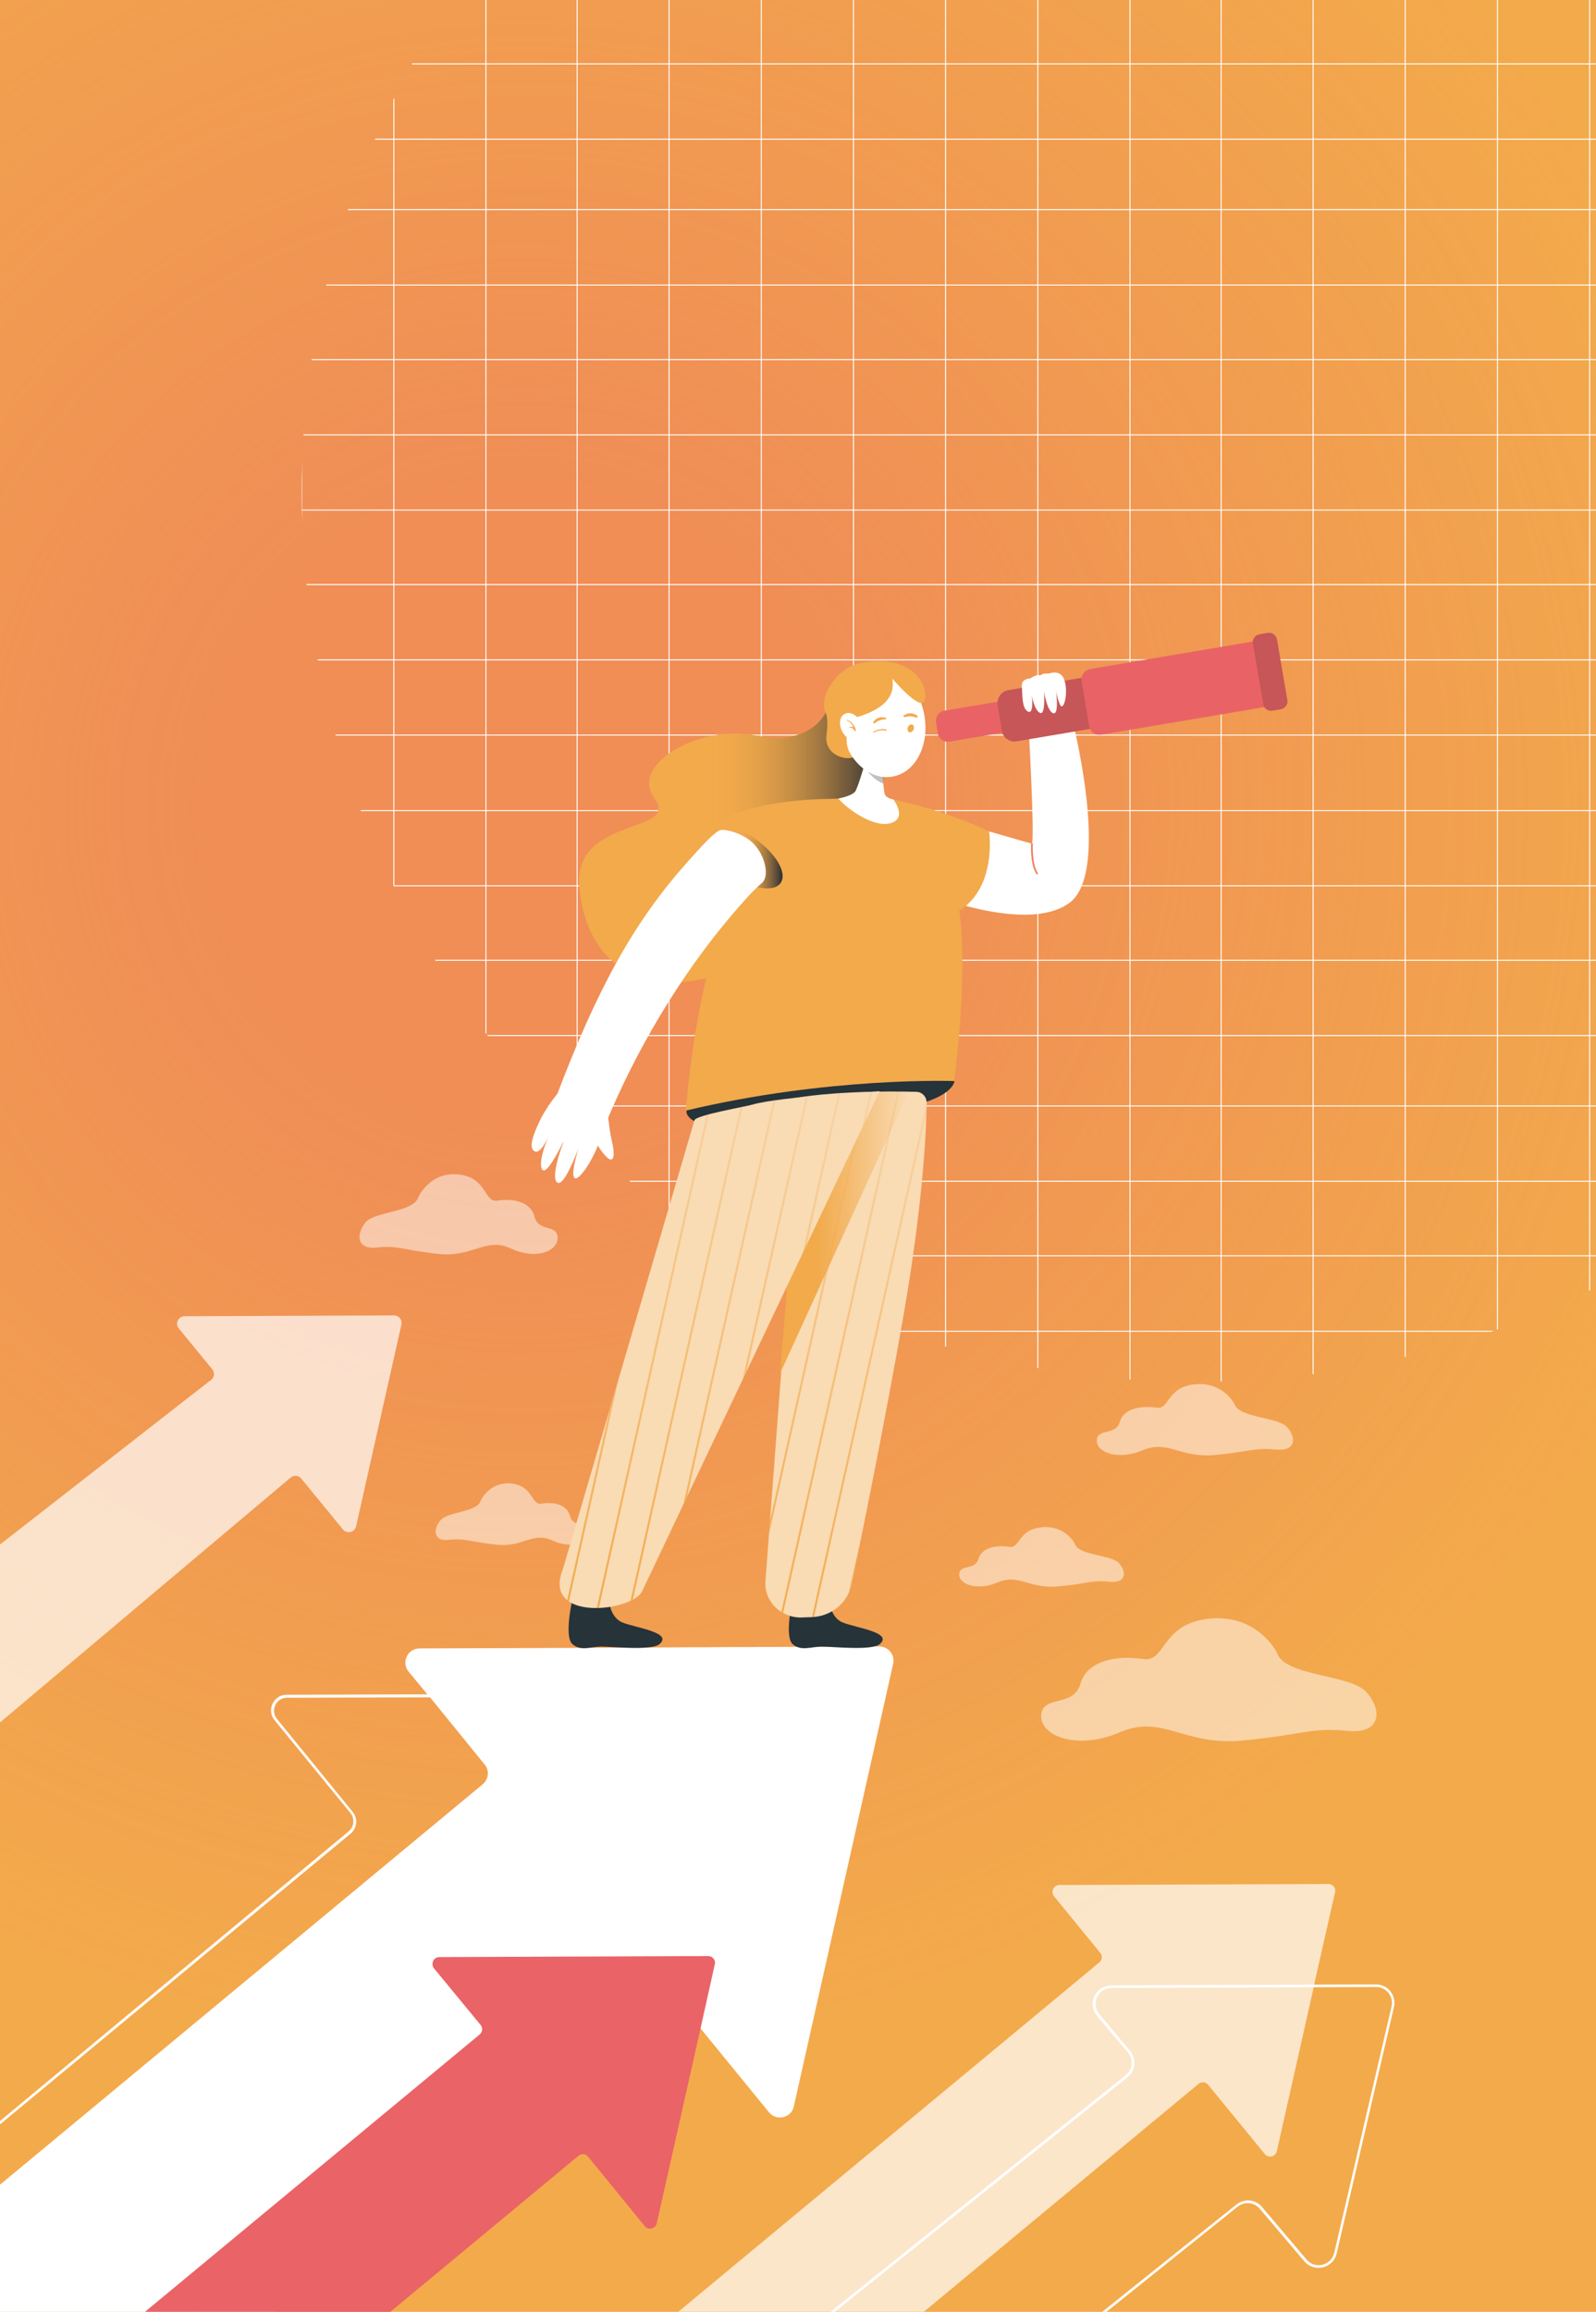 <?xml version="1.0" encoding="utf-8"?>
<!-- Generator: Adobe Illustrator 23.1.0, SVG Export Plug-In . SVG Version: 6.00 Build 0)  -->
<svg version="1.1" id="Livello_1" xmlns="http://www.w3.org/2000/svg" xmlns:xlink="http://www.w3.org/1999/xlink" x="0px" y="0px"
	 viewBox="0 0 800 1158" style="enable-background:new 0 0 800 1158;" xml:space="preserve">
<style type="text/css">
	.st0{fill:#F3AA4B;}
	.st1{fill:url(#SVGID_1_);}
	.st2{fill:#FFFFFF;}
	.st3{opacity:0.7;}
	.st4{fill:#EA6367;}
	.st5{opacity:0.5;}
	.st6{clip-path:url(#SVGID_4_);}
	.st7{fill:none;stroke:#FFFFFF;stroke-width:0.5;stroke-miterlimit:10;}
	.st8{fill:#F2AA4B;}
	.st9{fill:url(#SVGID_5_);}
	.st10{fill:#EF8062;}
	.st11{fill:#263339;}
	.st12{fill:url(#SVGID_6_);}
	.st13{fill:#F9DBB4;}
	.st14{clip-path:url(#SVGID_8_);}
	.st15{fill:none;stroke:url(#SVGID_9_);stroke-miterlimit:10;}
	.st16{fill:none;stroke:url(#SVGID_10_);stroke-miterlimit:10;}
	.st17{fill:none;stroke:url(#SVGID_11_);stroke-miterlimit:10;}
	.st18{fill:none;stroke:url(#SVGID_12_);stroke-miterlimit:10;}
	.st19{fill:none;stroke:url(#SVGID_13_);stroke-miterlimit:10;}
	.st20{fill:none;stroke:url(#SVGID_14_);stroke-miterlimit:10;}
	.st21{fill:none;stroke:url(#SVGID_15_);stroke-miterlimit:10;}
	.st22{fill:none;stroke:url(#SVGID_16_);stroke-miterlimit:10;}
	.st23{fill:none;stroke:url(#SVGID_17_);stroke-miterlimit:10;}
	.st24{fill:none;stroke:url(#SVGID_18_);stroke-miterlimit:10;}
	.st25{fill:none;stroke:url(#SVGID_20_);stroke-miterlimit:10;}
	.st26{fill:none;stroke:url(#SVGID_21_);stroke-miterlimit:10;}
	.st27{fill:none;stroke:url(#SVGID_22_);stroke-miterlimit:10;}
	.st28{fill:url(#SVGID_23_);}
	.st29{clip-path:url(#SVGID_25_);}
	.st30{fill:none;stroke:url(#SVGID_26_);stroke-miterlimit:10;}
	.st31{fill:none;stroke:url(#SVGID_27_);stroke-miterlimit:10;}
	.st32{fill:none;stroke:url(#SVGID_28_);stroke-miterlimit:10;}
	.st33{fill:none;stroke:url(#SVGID_29_);stroke-miterlimit:10;}
	.st34{fill:none;stroke:url(#SVGID_30_);stroke-miterlimit:10;}
	.st35{fill:none;stroke:url(#SVGID_31_);stroke-miterlimit:10;}
	.st36{fill:none;stroke:url(#SVGID_32_);stroke-miterlimit:10;}
	.st37{fill:none;stroke:url(#SVGID_33_);stroke-miterlimit:10;}
	.st38{fill:none;stroke:url(#SVGID_34_);stroke-miterlimit:10;}
	.st39{fill:none;stroke:url(#SVGID_35_);stroke-miterlimit:10;}
	.st40{fill:none;stroke:url(#SVGID_36_);stroke-miterlimit:10;}
	.st41{fill:none;stroke:url(#SVGID_37_);stroke-miterlimit:10;}
	.st42{fill:none;stroke:url(#SVGID_38_);stroke-miterlimit:10;}
	.st43{fill:#E96366;}
	.st44{fill:#C65657;}
	.st45{opacity:0.3;enable-background:new    ;}
</style>
<rect x="-25.6" y="-12.6" class="st0" width="838.2" height="1193.1"/>
<g>
	
		<radialGradient id="SVGID_1_" cx="262.342" cy="988.666" r="622.599" gradientTransform="matrix(1 0 0 -1 0 1392.21)" gradientUnits="userSpaceOnUse">
		<stop  offset="0.264" style="stop-color:#EA6367;stop-opacity:0.4"/>
		<stop  offset="1" style="stop-color:#EA6367;stop-opacity:0"/>
	</radialGradient>
	<circle class="st1" cx="262.3" cy="403.5" r="622.6"/>
</g>
<g>
	<g>
		<path class="st2" d="M138.8,861c-1.6-2-1.9-4.6-0.8-6.9c1.1-2.3,3.3-3.7,5.8-3.7l71.7-0.2l158.8-0.6l0,0c2,0,3.8,0.8,5.1,2.4
			c1.2,1.6,1.7,3.6,1.2,5.5L353,979.7l-6.8,30.4l-15.5,69.1c-0.5,2.5-2.3,4.3-4.8,4.9c-2.5,0.6-5-0.2-6.6-2.2l-36.4-44.5l-10.6-13
			c-1.3-1.7-3.2-2.7-5.3-2.8c-2.1-0.2-4.1,0.4-5.7,1.7L91.9,1163.6h2L262,1024.3c1.3-1.2,3-1.7,4.7-1.5c1.7,0.2,3.3,1,4.4,2.3
			l10.6,13l36.4,44.5c1.9,2.3,4.9,3.3,7.8,2.7c2.9-0.7,5.1-3,5.8-5.9l15.3-68.1l0,0l7.1-31.6l27.5-122.1c0.6-2.3,0-4.7-1.5-6.6
			c-1.5-1.8-3.7-2.9-6.1-2.9l-159.8,0.6l-70.6,0.2c-3,0-5.6,1.7-7,4.5c-1.3,2.7-0.9,5.9,1,8.2l38.1,46.6c2.2,2.7,1.8,6.9-0.9,9.1
			L-3,1064.9v1.7l178.7-148.1c3.3-2.7,3.8-7.6,1.1-10.9L138.8,861z"/>
	</g>
</g>
<g>
	<path class="st2" d="M241.9,893.8c3.1-2.6,3.5-7,1-10L215.4,850l-1.1-1.2l-9.5-11.5c-3.8-4.6-0.5-11.6,5.5-11.6l85.3-0.3l0,0
		l21-0.1l0,0l32.3-0.2h5.5l13.4-0.1l0,0h8.7l0,0l23.5-0.1l19.7-0.1l0,0l21-0.1c4.6,0,8,4.2,7,8.7l-49.8,221.7
		c-1.2,5.8-8.7,7.5-12.4,3l-34.3-42l-3.9-4.8l0,0l-1-1.2l-7.7-9.5c-2.5-3.1-7-3.5-10-1l-45.5,37.7l-1,0.8l-151.5,125.5H-3v-66.8
		L241.9,893.8z"/>
</g>
<g class="st3">
	<path class="st2" d="M105.9,691.1c1.6-1.3,1.8-3.6,0.5-5.2l-16.8-20.5c-2-2.4-0.2-6.1,2.9-6.1l105.1-0.4c2.4,0,4.1,2.2,3.6,4.6
		l-22.7,101c-0.7,3.1-4.6,4-6.6,1.6l-20.9-25.5c-1.3-1.6-3.7-1.8-5.3-0.5L-3,865.3V776L105.9,691.1z"/>
</g>
<g>
	<path class="st4" d="M240.4,1019.1c1.5-1.2,1.7-3.4,0.5-4.8l-23.4-28.4c-1.7-2.2-0.2-5.6,2.7-5.6l132.8-0.5h1.3h0.7
		c2.2,0,3.8,2,3.3,4.1l-7.2,32.3l-21.9,97.5c-0.7,2.7-4.1,3.6-6,1.4l-28.4-34.8c-1.2-1.5-3.3-1.7-4.8-0.5l-101.1,83.8h-123
		L240.4,1019.1z"/>
</g>
<g>
	<g>
		<path class="st2" d="M551.1,1008.9c-2-2.3-2.5-5.6-1.2-8.5s4.1-4.6,7.2-4.6l101.2-0.4l0,0l31.5-0.1l0,0c2.4,0,4.7,1.1,6.2,3
			c1.5,1.9,2.1,4.4,1.5,6.8l-28.7,123.3c-0.7,3-2.9,5.2-5.9,6c-3,0.7-6-0.2-8-2.6l-22.3-26.3c-3.2-3.9-8.9-4.4-12.9-1.2l-74.2,59.3
			h2.1l72.8-58.3c3.4-2.7,8.3-2.2,11.1,1.1l22.3,26.3c2.3,2.7,5.9,3.8,9.3,3c3.5-0.8,6.1-3.5,6.9-6.9l28.7-123.4
			c0.7-2.7,0-5.6-1.7-7.9c-1.7-2.2-4.4-3.5-7.2-3.5l0,0l-31.3,0.1l-101.5,0.4c-3.6,0-6.9,2.1-8.4,5.4c-1.6,3.3-1,7.1,1.3,9.9
			l15.5,18.3c1.4,1.7,2,3.7,1.8,5.9c-0.2,2.2-1.3,4.1-3,5.5l-155,124.2h2.1l153.9-123.2c1.9-1.6,3.2-3.8,3.4-6.3
			c0.2-2.5-0.5-5-2.2-6.9L551.1,1008.9z"/>
	</g>
</g>
<g class="st5">
	<path class="st2" d="M220.8,761.5c-3.7,4.2-3.9,10.7,4.2,9.8c8.1-0.9,9.9,0.9,23.6,2.4c13.7,1.5,18.4-6.6,28.2-2.1
		c9.7,4.6,18.2,0.9,17.9-4.3c-0.2-5.2-7.4-1.8-9-8c-1.6-6.1-9-7.1-14.3-6.1c-5.2,0.9-4-8.9-15-10.1c-11-1.2-15.4,8.5-15.4,8.5
		C239.4,757.5,224.5,757.1,220.8,761.5z"/>
</g>
<g class="st5">
	<path class="st2" d="M183.4,612.1c-4.8,5.6-5.1,13.9,5.5,12.8c10.6-1.2,12.8,1.2,30.6,3.2c17.8,1.9,24-8.7,36.7-2.7
		c12.7,6,23.6,1.2,23.3-5.6c-0.3-6.8-9.5-2.4-11.6-10.4c-2.1-8-11.6-9.1-18.5-8c-6.8,1.2-5.1-11.5-19.5-13.1
		c-14.3-1.6-20.1,11.1-20.1,11.1C207.8,607.2,188.3,606.7,183.4,612.1z"/>
</g>
<g class="st5">
	<path class="st2" d="M684.6,847.3c8.1,8.5,8.5,21.5-9.3,19.7c-17.8-1.8-21.6,1.8-51.8,4.8c-30.2,3-40.6-13.4-62.1-4.1
		c-21.5,9.2-40.1,1.9-39.5-8.5c0.6-10.5,16.3-3.6,19.7-15.9c3.5-12.3,19.7-14.1,31.4-12.3c11.6,1.8,8.7-17.7,33.1-20.2
		c24.4-2.5,34,17.1,34,17.1C643.6,839.6,676.6,838.7,684.6,847.3z"/>
</g>
<g class="st5">
	<path class="st2" d="M560.7,782.8c4,4.1,4.2,10.5-4.6,9.5c-8.7-0.9-10.5,0.9-25.4,2.3c-14.8,1.5-20-6.5-30.5-2
		c-10.6,4.5-19.7,0.9-19.4-4.1c0.3-5.1,8-1.7,9.7-7.7c1.7-6,9.6-6.9,15.3-6c5.7,0.9,4.3-8.6,16.3-9.8c11.9-1.2,16.7,8.3,16.7,8.3
		C540.4,779.1,556.6,778.7,560.7,782.8z"/>
</g>
<g class="st5">
	<path class="st2" d="M645,714.7c4.7,5,5,12.4-5.5,11.4c-10.5-1.1-12.6,1-30.3,2.7c-17.7,1.7-23.7-7.7-36.3-2.4
		c-12.6,5.3-23.5,1.1-23.1-5c0.3-6.1,9.5-2.2,11.5-9.2c2-7.1,11.5-8.1,18.3-7.1c6.7,1.1,5.1-10.3,19.3-11.7
		c14.3-1.4,19.9,9.9,19.9,9.9C621,710.2,640.2,709.7,645,714.7z"/>
</g>
<g class="st3">
	<path class="st2" d="M551,983c1.5-1.2,1.7-3.4,0.5-4.8l-23.2-28.4c-1.7-2.2-0.2-5.6,2.7-5.6l134.9-0.5c2.2,0,3.8,2,3.3,4.1
		l-10.5,46.3l-0.2,1.3l0,0l-18.5,82.2c-0.7,2.7-4.1,3.6-6,1.4l-28.4-34.7c-1.2-1.5-3.3-1.7-4.8-0.5l-144.5,119.8H333.2L551,983z"/>
</g>
<g>
	<defs>
		<ellipse id="SVGID_2_" cx="599" cy="246.6" rx="447.8" ry="445.6"/>
	</defs>
	<clipPath id="SVGID_4_">
		<use xlink:href="#SVGID_2_"  style="overflow:visible;"/>
	</clipPath>
	<g class="st6">
		<g>
			<line class="st7" x1="1119.6" y1="807" x2="1119.6" y2="-247.2"/>
			<line class="st7" x1="1073.4" y1="807" x2="1073.4" y2="-247.2"/>
			<line class="st7" x1="1027.2" y1="807" x2="1027.2" y2="-247.2"/>
			<line class="st7" x1="981" y1="807" x2="981" y2="-247.2"/>
			<line class="st7" x1="934.9" y1="807" x2="934.9" y2="-247.2"/>
			<line class="st7" x1="889.2" y1="807" x2="889.2" y2="-247.2"/>
			<line class="st7" x1="843" y1="807" x2="843" y2="-247.2"/>
			<line class="st7" x1="796.8" y1="807" x2="796.8" y2="-247.2"/>
		</g>
		<line class="st7" x1="750.6" y1="807" x2="750.6" y2="-247.2"/>
		<line class="st7" x1="704.4" y1="807" x2="704.4" y2="-247.2"/>
		<line class="st7" x1="658.2" y1="807" x2="658.2" y2="-247.2"/>
		<line class="st7" x1="612.1" y1="807" x2="612.1" y2="-247.2"/>
		<line class="st7" x1="566.4" y1="807" x2="566.4" y2="-247.2"/>
		<line class="st7" x1="520.2" y1="807" x2="520.2" y2="-247.2"/>
		<line class="st7" x1="474" y1="807" x2="474" y2="-247.2"/>
		<line class="st7" x1="427.8" y1="807" x2="427.8" y2="-247.2"/>
		<line class="st7" x1="381.6" y1="807" x2="381.6" y2="-247.2"/>
		<line class="st7" x1="335.4" y1="807" x2="335.4" y2="-247.2"/>
		<line class="st7" x1="289.3" y1="807" x2="289.3" y2="-247.2"/>
		<line class="st7" x1="243.6" y1="807" x2="243.6" y2="-247.2"/>
		<line class="st7" x1="197.4" y1="807" x2="197.4" y2="-247.2"/>
		<line class="st7" x1="151.2" y1="807" x2="151.2" y2="-247.2"/>
		<g>
			<line class="st7" x1="1184.9" y1="-193.5" x2="45.5" y2="-193.5"/>
			<line class="st7" x1="1184.9" y1="-156.2" x2="45.5" y2="-156.2"/>
			<line class="st7" x1="1184.9" y1="-118.4" x2="45.5" y2="-118.4"/>
			<line class="st7" x1="1184.9" y1="-80.7" x2="45.5" y2="-80.7"/>
			<line class="st7" x1="1184.9" y1="-43" x2="45.5" y2="-43"/>
			<line class="st7" x1="1184.9" y1="-5.3" x2="45.5" y2="-5.3"/>
			<line class="st7" x1="1184.9" y1="32" x2="45.5" y2="32"/>
			<line class="st7" x1="1184.9" y1="69.7" x2="45.5" y2="69.7"/>
		</g>
		<g>
			<line class="st7" x1="1184.9" y1="105" x2="45.5" y2="105"/>
			<line class="st7" x1="1184.9" y1="142.8" x2="45.5" y2="142.8"/>
			<line class="st7" x1="1184.9" y1="180.1" x2="45.5" y2="180.1"/>
			<line class="st7" x1="1184.9" y1="217.8" x2="45.5" y2="217.8"/>
			<line class="st7" x1="1184.9" y1="255.5" x2="45.5" y2="255.5"/>
		</g>
		<line class="st7" x1="1184.9" y1="292.8" x2="45.5" y2="292.8"/>
		<line class="st7" x1="1184.9" y1="330.5" x2="45.5" y2="330.5"/>
		<line class="st7" x1="1184.9" y1="368.2" x2="45.5" y2="368.2"/>
		<line class="st7" x1="1184.9" y1="406" x2="45.5" y2="406"/>
		<line class="st7" x1="1184.9" y1="443.7" x2="45.5" y2="443.7"/>
		<line class="st7" x1="1184.9" y1="481" x2="45.5" y2="481"/>
		<line class="st7" x1="1184.9" y1="518.7" x2="45.5" y2="518.7"/>
		<line class="st7" x1="1184.9" y1="554" x2="45.5" y2="554"/>
		<line class="st7" x1="1184.9" y1="591.7" x2="45.5" y2="591.7"/>
		<line class="st7" x1="1184.9" y1="629" x2="45.5" y2="629"/>
		<line class="st7" x1="1184.9" y1="666.8" x2="45.5" y2="666.8"/>
		<line class="st7" x1="1184.9" y1="704.5" x2="45.5" y2="704.5"/>
	</g>
</g>
<g>
	<g>
		<path class="st8" d="M441.6,379c0,0-25.8,89.1-75.4,107.3s-73.8-9.3-75.9-43.3c-2-33.9,50.6-25.5,37.8-42.9
			c-13-17.5,23.2-37.4,50.6-31.7c27.4,5.9,35.1-11.4,35.1-11.4L441.6,379z"/>
	</g>
	<g>
		
			<linearGradient id="SVGID_5_" gradientUnits="userSpaceOnUse" x1="-1777.578" y1="1070.791" x2="-1626.238" y2="1070.791" gradientTransform="matrix(-1 0 0 -1 -1335.799 1495.258)">
			<stop  offset="0" style="stop-color:#2A2D34"/>
			<stop  offset="0.564" style="stop-color:#F2AA4B;stop-opacity:0"/>
		</linearGradient>
		<path class="st9" d="M441.6,379c0,0-25.8,89.1-75.4,107.3s-73.8-9.3-75.9-43.3c-2-33.9,50.6-25.5,37.8-42.9
			c-13-17.5,23.2-37.4,50.6-31.7c27.4,5.9,35.1-11.4,35.1-11.4L441.6,379z"/>
	</g>
	<g>
		<path class="st2" d="M462.3,446.5c0,0,51.9,21.9,73.8,5.7c21.4-15.9,0.7-94.6,0.7-94.6l-21.6-1.1c0,0,3.7,64.5,2,66.1
			c0,0-38.7-10.9-58.4-17.3C446.1,401.3,462.3,446.5,462.3,446.5z"/>
	</g>
	<g>
		<path class="st10" d="M520,438c0.2-0.2,0.4-0.5,0.2-0.7c-3-4.5-2.5-14.3-2.5-14.4c0.2-0.4-0.2-0.5-0.4-0.5
			c-0.4-0.2-0.5,0.2-0.5,0.4c0,0.4-0.5,10.2,2.7,15c0,0.2,0.2,0.2,0.4,0.2C519.8,437.8,520,437.8,520,438z"/>
	</g>
	<g>
		<path class="st11" d="M407.6,536.9c37.4-8.6,70.9,4.8,70.9,4.8c-3.4,10.3-26.7,13.9-64.1,22.5c-37.4,8.4-68.4,0.9-70.2-6.6
			C342.2,550.1,370.3,545.2,407.6,536.9z"/>
	</g>
	<g>
		<path class="st8" d="M478.3,541.5c0,0-62.9-2.3-134.5,14.8c0.4-3,9.8-156.3,77.7-156.3c5.3,0,9.4,0.7,20,2.7
			c28.5,5.2,54.3,13.9,54.3,13.9s4.1,27.6-15,39.6C481.5,458.8,485.1,486.8,478.3,541.5z"/>
	</g>
	<g>
		<path class="st8" d="M447.7,400.5c26.9,5.5,48.1,15.9,48.1,15.9c-6.1,13-26.4,37.1-26.4,37.1L447.7,400.5z"/>
	</g>
	<g>
		<path class="st8" d="M391.4,443.1l-36.7-28.7c29.4-19.8,86.4-13.2,86.4-13.2L391.4,443.1z"/>
	</g>
	<g>
		
			<linearGradient id="SVGID_6_" gradientUnits="userSpaceOnUse" x1="-1727.998" y1="1066.112" x2="-1687.964" y2="1066.112" gradientTransform="matrix(-1 0 0 -1 -1335.799 1495.258)">
			<stop  offset="0" style="stop-color:#2A2D34"/>
			<stop  offset="0.564" style="stop-color:#F2AA4B;stop-opacity:0"/>
		</linearGradient>
		<path class="st12" d="M378.7,420.3c-10.5-7.3-21.9-9.3-25.5-4.5s2,14.8,12.5,22.1c10.5,7.3,21.9,9.3,25.5,4.5
			C394.8,437.4,389,427.6,378.7,420.3z"/>
	</g>
	<g>
		<g>
			<g>
				<path class="st2" d="M278.7,549.7c21-55.6,39.6-88.4,65.6-117.6c7.5-8.4,12.3-13.7,16-16c2.1-1.4,12.5,1.1,17.8,6.9
					c5.7,6.2,7.5,16,3.9,19.2c-4.5,3.9-7.1,6.8-13.7,14.4c-28.5,33-50.4,71.8-64,104.6L278.7,549.7z"/>
			</g>
		</g>
		<g>
			<path class="st2" d="M271.6,559.3c-2,4.1-6.8,13.5-4.5,16.6c3.4,4.5,8.2-7.7,8.2-7.7s-5.9,13.4-3.6,17.5c2,3.4,8.4-9.3,10.5-13.5
				c0.2,0,0.2,0,0.2,0c-1.8,4.5-6.1,17.5-3.2,20c3.2,3,9.6-14.1,10.7-16.8l0,0c-8,27.3,5,11,9.8-1.6c1.4,2.5,5.2,7.7,6.9,6.9
				c2-0.7,0.5-7.7,0-9.6c-1.2-4.6-1.8-14.3-3.2-18.9c-0.7-2-21.4-7.3-21.4-7.3s-4.6,4.6-9.6,13C272.2,558.2,272,558.8,271.6,559.3z"
				/>
		</g>
	</g>
	<g>
		<path class="st2" d="M447.9,400.5c-3.6-0.9-4.6-1.8-4.8-4.8l-0.4-3.7l-0.2-1.8V390l-0.4-5.5v-0.4l-0.4-5.3l-1.6-21.9l-6.4,22.3
			v2.5c0,0-3,10.7-4.8,14.4c-1.2,2.5-8.7,3.9-8.7,3.9c5.9,6.6,19.6,15.5,27.4,11.9C454.3,408.9,447.9,400.7,447.9,400.5z"/>
	</g>
	<g>
		<path class="st11" d="M406.3,802.9c-4.3,0.2-8.9-2.1-8.9-2.1s-4.5,19.1,0,22.8c4.1,3.6,9.1,1.2,14.6,1.2s24.8,2.1,28.9-1.2
			c7.1-5.9-11.9-8.2-18.5-10.9c-6.6-2.7-6.8-11.9-6.8-11.9S412.6,802.7,406.3,802.9z"/>
	</g>
	<g>
		<path class="st11" d="M295.9,802.9c-4.3,0.2-8.9-2.1-8.9-2.1s-4.5,19.1,0,22.8c4.1,3.6,9.1,1.2,14.6,1.2c5.5,0,24.8,2.1,28.9-1.2
			c7.1-5.9-11.9-8.2-18.5-10.9c-6.6-2.7-6.8-11.9-6.8-11.9S302.1,802.7,295.9,802.9z"/>
	</g>
	<g>
		<g>
			<path id="SVGID_3_" class="st13" d="M389.8,551.8c-14.8,3.7,7.1,64.7,7.1,64.7l-13.2,175.3c-0.9,10.2,7.7,18.7,18.2,18.4l5.2-0.2
				c9.6-0.4,17.8-7.1,19.8-16.4c5.3-25.8,16.4-80,25.8-133.6c10.2-58.3,11.6-94.6,11.8-107.6c0-3-2.3-5.5-5.3-5.5
				C445.7,546.5,410.3,546.5,389.8,551.8z"/>
		</g>
		<g>
			<defs>
				<path id="SVGID_7_" d="M389.8,551.8c-14.8,3.7,7.1,64.7,7.1,64.7l-13.2,175.3c-0.9,10.2,7.7,18.7,18.2,18.4l5.2-0.2
					c9.6-0.4,17.8-7.1,19.8-16.4c5.3-25.8,16.4-80,25.8-133.6c10.2-58.3,11.6-94.6,11.8-107.6c0-3-2.3-5.5-5.3-5.5
					C445.7,546.5,410.3,546.5,389.8,551.8z"/>
			</defs>
			<clipPath id="SVGID_8_">
				<use xlink:href="#SVGID_7_"  style="overflow:visible;"/>
			</clipPath>
			<g class="st14">
				
					<linearGradient id="SVGID_9_" gradientUnits="userSpaceOnUse" x1="-1653.216" y1="1035.305" x2="-1653.216" y2="691.705" gradientTransform="matrix(-0.976 -0.218 -0.218 0.976 -1133.625 -571.709)">
					<stop  offset="0" style="stop-color:#F2AA4B"/>
					<stop  offset="1" style="stop-color:#F2AA4B;stop-opacity:0"/>
				</linearGradient>
				<line class="st15" x1="254.3" y1="799" x2="329.2" y2="463.6"/>
				
					<linearGradient id="SVGID_10_" gradientUnits="userSpaceOnUse" x1="-1665.798" y1="1035.235" x2="-1665.798" y2="691.634" gradientTransform="matrix(-0.976 -0.218 -0.218 0.976 -1133.625 -571.709)">
					<stop  offset="0" style="stop-color:#F2AA4B"/>
					<stop  offset="1" style="stop-color:#F2AA4B;stop-opacity:0"/>
				</linearGradient>
				<line class="st16" x1="266.6" y1="801.7" x2="341.5" y2="466.3"/>
				
					<linearGradient id="SVGID_11_" gradientUnits="userSpaceOnUse" x1="-1681.318" y1="1035.239" x2="-1681.318" y2="691.638" gradientTransform="matrix(-0.976 -0.218 -0.218 0.976 -1133.625 -571.709)">
					<stop  offset="0" style="stop-color:#F2AA4B"/>
					<stop  offset="1" style="stop-color:#F2AA4B;stop-opacity:0"/>
				</linearGradient>
				<line class="st17" x1="281.8" y1="805" x2="356.6" y2="469.7"/>
				
					<linearGradient id="SVGID_12_" gradientUnits="userSpaceOnUse" x1="-1696.838" y1="1035.243" x2="-1696.838" y2="691.642" gradientTransform="matrix(-0.976 -0.218 -0.218 0.976 -1133.625 -571.709)">
					<stop  offset="0" style="stop-color:#F2AA4B"/>
					<stop  offset="1" style="stop-color:#F2AA4B;stop-opacity:0"/>
				</linearGradient>
				<line class="st18" x1="296.9" y1="808.4" x2="371.8" y2="473.1"/>
				
					<linearGradient id="SVGID_13_" gradientUnits="userSpaceOnUse" x1="-1712.184" y1="1035.286" x2="-1712.184" y2="691.685" gradientTransform="matrix(-0.976 -0.218 -0.218 0.976 -1133.625 -571.709)">
					<stop  offset="0" style="stop-color:#F2AA4B"/>
					<stop  offset="1" style="stop-color:#F2AA4B;stop-opacity:0"/>
				</linearGradient>
				<line class="st19" x1="311.9" y1="811.8" x2="386.7" y2="476.5"/>
				
					<linearGradient id="SVGID_14_" gradientUnits="userSpaceOnUse" x1="-1727.703" y1="1035.29" x2="-1727.703" y2="691.689" gradientTransform="matrix(-0.976 -0.218 -0.218 0.976 -1133.625 -571.709)">
					<stop  offset="0" style="stop-color:#F2AA4B"/>
					<stop  offset="1" style="stop-color:#F2AA4B;stop-opacity:0"/>
				</linearGradient>
				<line class="st20" x1="401.9" y1="479.8" x2="327" y2="815.2"/>
				
					<linearGradient id="SVGID_15_" gradientUnits="userSpaceOnUse" x1="-1743.223" y1="1035.294" x2="-1743.223" y2="691.693" gradientTransform="matrix(-0.976 -0.218 -0.218 0.976 -1133.625 -571.709)">
					<stop  offset="0" style="stop-color:#F2AA4B"/>
					<stop  offset="1" style="stop-color:#F2AA4B;stop-opacity:0"/>
				</linearGradient>
				<line class="st21" x1="342.2" y1="818.6" x2="417" y2="483.2"/>
				
					<linearGradient id="SVGID_16_" gradientUnits="userSpaceOnUse" x1="-1758.637" y1="1035.336" x2="-1758.637" y2="691.523" gradientTransform="matrix(-0.976 -0.218 -0.218 0.976 -1133.625 -571.709)">
					<stop  offset="0" style="stop-color:#F2AA4B"/>
					<stop  offset="1" style="stop-color:#F2AA4B;stop-opacity:0"/>
				</linearGradient>
				<line class="st22" x1="357.2" y1="822" x2="432.2" y2="486.4"/>
				
					<linearGradient id="SVGID_17_" gradientUnits="userSpaceOnUse" x1="-1774.05" y1="1035.167" x2="-1774.05" y2="691.566" gradientTransform="matrix(-0.976 -0.218 -0.218 0.976 -1133.625 -571.709)">
					<stop  offset="0" style="stop-color:#F2AA4B"/>
					<stop  offset="1" style="stop-color:#F2AA4B;stop-opacity:0"/>
				</linearGradient>
				<line class="st23" x1="372.3" y1="825.2" x2="447.1" y2="489.8"/>
				
					<linearGradient id="SVGID_18_" gradientUnits="userSpaceOnUse" x1="-1789.589" y1="1035.345" x2="-1789.589" y2="691.57" gradientTransform="matrix(-0.976 -0.218 -0.218 0.976 -1133.625 -571.709)">
					<stop  offset="0" style="stop-color:#F2AA4B"/>
					<stop  offset="1" style="stop-color:#F2AA4B;stop-opacity:0"/>
				</linearGradient>
				<line class="st24" x1="387.4" y1="828.7" x2="462.3" y2="493.2"/>
				
					<linearGradient id="SVGID_20_" gradientUnits="userSpaceOnUse" x1="-1805.09" y1="1035.175" x2="-1805.09" y2="691.574" gradientTransform="matrix(-0.976 -0.218 -0.218 0.976 -1133.625 -571.709)">
					<stop  offset="0" style="stop-color:#F2AA4B"/>
					<stop  offset="1" style="stop-color:#F2AA4B;stop-opacity:0"/>
				</linearGradient>
				<line class="st25" x1="402.6" y1="832" x2="477.4" y2="496.6"/>
				
					<linearGradient id="SVGID_21_" gradientUnits="userSpaceOnUse" x1="-1820.436" y1="1035.217" x2="-1820.436" y2="691.617" gradientTransform="matrix(-0.976 -0.218 -0.218 0.976 -1133.625 -571.709)">
					<stop  offset="0" style="stop-color:#F2AA4B"/>
					<stop  offset="1" style="stop-color:#F2AA4B;stop-opacity:0"/>
				</linearGradient>
				<line class="st26" x1="417.6" y1="835.3" x2="492.4" y2="500"/>
				
					<linearGradient id="SVGID_22_" gradientUnits="userSpaceOnUse" x1="-1835.955" y1="1035.221" x2="-1835.955" y2="691.621" gradientTransform="matrix(-0.976 -0.218 -0.218 0.976 -1133.625 -571.709)">
					<stop  offset="0" style="stop-color:#F2AA4B"/>
					<stop  offset="1" style="stop-color:#F2AA4B;stop-opacity:0"/>
				</linearGradient>
				<line class="st27" x1="432.7" y1="838.7" x2="507.5" y2="503.4"/>
			</g>
		</g>
	</g>
	
		<linearGradient id="SVGID_23_" gradientUnits="userSpaceOnUse" x1="-1791.315" y1="877.85" x2="-1726.809" y2="877.85" gradientTransform="matrix(-1 0 0 -1 -1335.799 1495.258)">
		<stop  offset="0" style="stop-color:#F2AA4B;stop-opacity:0"/>
		<stop  offset="0.716" style="stop-color:#F2AA4B"/>
	</linearGradient>
	<path class="st28" d="M424,547.9l31.5-1.1L391,688l4.3-53.3L424,547.9z"/>
	<g>
		<g>
			<path id="SVGID_19_" class="st13" d="M377.1,553.3c-2.7,0.9-28,5.2-29,7.8l-65.9,224.7c-11,27.1,35.1,21.4,39.7,11.2l119-250.4
				C440.9,546.7,391.4,549.2,377.1,553.3z"/>
		</g>
		<g>
			<defs>
				<path id="SVGID_24_" d="M377.1,553.3c-2.7,0.9-28,5.2-29,7.8l-65.9,224.7c-11,27.1,35.1,21.4,39.7,11.2l119-250.4
					C440.9,546.7,391.4,549.2,377.1,553.3z"/>
			</defs>
			<clipPath id="SVGID_25_">
				<use xlink:href="#SVGID_24_"  style="overflow:visible;"/>
			</clipPath>
			<g class="st29">
				
					<linearGradient id="SVGID_26_" gradientUnits="userSpaceOnUse" x1="-1624.538" y1="1038.6" x2="-1624.538" y2="694.825" gradientTransform="matrix(-0.976 -0.218 -0.218 0.976 -1133.625 -571.709)">
					<stop  offset="0" style="stop-color:#F2AA4B"/>
					<stop  offset="1" style="stop-color:#F2AA4B;stop-opacity:0"/>
				</linearGradient>
				<line class="st30" x1="225.6" y1="796" x2="300.5" y2="460.4"/>
				
					<linearGradient id="SVGID_27_" gradientUnits="userSpaceOnUse" x1="-1637.052" y1="1038.568" x2="-1637.052" y2="694.929" gradientTransform="matrix(-0.976 -0.218 -0.218 0.976 -1133.625 -571.709)">
					<stop  offset="0" style="stop-color:#F2AA4B"/>
					<stop  offset="1" style="stop-color:#F2AA4B;stop-opacity:0"/>
				</linearGradient>
				<line class="st31" x1="237.8" y1="798.6" x2="312.8" y2="463.3"/>
				
					<linearGradient id="SVGID_28_" gradientUnits="userSpaceOnUse" x1="-1652.659" y1="1038.533" x2="-1652.659" y2="694.933" gradientTransform="matrix(-0.976 -0.218 -0.218 0.976 -1133.625 -571.709)">
					<stop  offset="0" style="stop-color:#F2AA4B"/>
					<stop  offset="1" style="stop-color:#F2AA4B;stop-opacity:0"/>
				</linearGradient>
				<line class="st32" x1="253.1" y1="802" x2="327.9" y2="466.7"/>
				
					<linearGradient id="SVGID_29_" gradientUnits="userSpaceOnUse" x1="-1668.005" y1="1038.576" x2="-1668.005" y2="694.976" gradientTransform="matrix(-0.976 -0.218 -0.218 0.976 -1133.625 -571.709)">
					<stop  offset="0" style="stop-color:#F2AA4B"/>
					<stop  offset="1" style="stop-color:#F2AA4B;stop-opacity:0"/>
				</linearGradient>
				<line class="st33" x1="268.1" y1="805.4" x2="342.9" y2="470"/>
				
					<linearGradient id="SVGID_30_" gradientUnits="userSpaceOnUse" x1="-1683.505" y1="1038.58" x2="-1683.505" y2="694.806" gradientTransform="matrix(-0.976 -0.218 -0.218 0.976 -1133.625 -571.709)">
					<stop  offset="0" style="stop-color:#F2AA4B"/>
					<stop  offset="1" style="stop-color:#F2AA4B;stop-opacity:0"/>
				</linearGradient>
				<line class="st34" x1="283.2" y1="808.8" x2="358" y2="473.2"/>
				
					<linearGradient id="SVGID_31_" gradientUnits="userSpaceOnUse" x1="-1698.832" y1="1038.449" x2="-1698.832" y2="694.849" gradientTransform="matrix(-0.976 -0.218 -0.218 0.976 -1133.625 -571.709)">
					<stop  offset="0" style="stop-color:#F2AA4B"/>
					<stop  offset="1" style="stop-color:#F2AA4B;stop-opacity:0"/>
				</linearGradient>
				<line class="st35" x1="373" y1="476.6" x2="298.2" y2="812"/>
				
					<linearGradient id="SVGID_32_" gradientUnits="userSpaceOnUse" x1="-1714.545" y1="1038.588" x2="-1714.545" y2="694.814" gradientTransform="matrix(-0.976 -0.218 -0.218 0.976 -1133.625 -571.709)">
					<stop  offset="0" style="stop-color:#F2AA4B"/>
					<stop  offset="1" style="stop-color:#F2AA4B;stop-opacity:0"/>
				</linearGradient>
				<line class="st36" x1="313.5" y1="815.6" x2="388.3" y2="480"/>
				
					<linearGradient id="SVGID_33_" gradientUnits="userSpaceOnUse" x1="-1729.871" y1="1038.457" x2="-1729.871" y2="694.857" gradientTransform="matrix(-0.976 -0.218 -0.218 0.976 -1133.625 -571.709)">
					<stop  offset="0" style="stop-color:#F2AA4B"/>
					<stop  offset="1" style="stop-color:#F2AA4B;stop-opacity:0"/>
				</linearGradient>
				<line class="st37" x1="328.5" y1="818.8" x2="403.3" y2="483.4"/>
				
					<linearGradient id="SVGID_34_" gradientUnits="userSpaceOnUse" x1="-1745.304" y1="1038.5" x2="-1745.304" y2="694.861" gradientTransform="matrix(-0.976 -0.218 -0.218 0.976 -1133.625 -571.709)">
					<stop  offset="0" style="stop-color:#F2AA4B"/>
					<stop  offset="1" style="stop-color:#F2AA4B;stop-opacity:0"/>
				</linearGradient>
				<line class="st38" x1="343.4" y1="822.2" x2="418.5" y2="486.8"/>
				
					<linearGradient id="SVGID_35_" gradientUnits="userSpaceOnUse" x1="-1760.896" y1="1038.465" x2="-1760.896" y2="694.864" gradientTransform="matrix(-0.976 -0.218 -0.218 0.976 -1133.625 -571.709)">
					<stop  offset="0" style="stop-color:#F2AA4B"/>
					<stop  offset="1" style="stop-color:#F2AA4B;stop-opacity:0"/>
				</linearGradient>
				<polyline class="st39" points="358.8,825.5 418.8,556.3 433.6,490.2 				"/>
				
					<linearGradient id="SVGID_36_" gradientUnits="userSpaceOnUse" x1="-1776.257" y1="1038.508" x2="-1776.257" y2="694.908" gradientTransform="matrix(-0.976 -0.218 -0.218 0.976 -1133.625 -571.709)">
					<stop  offset="0" style="stop-color:#F2AA4B"/>
					<stop  offset="1" style="stop-color:#F2AA4B;stop-opacity:0"/>
				</linearGradient>
				<line class="st40" x1="373.7" y1="828.9" x2="448.6" y2="493.6"/>
				
					<linearGradient id="SVGID_37_" gradientUnits="userSpaceOnUse" x1="-1791.777" y1="1038.512" x2="-1791.777" y2="694.912" gradientTransform="matrix(-0.976 -0.218 -0.218 0.976 -1133.625 -571.709)">
					<stop  offset="0" style="stop-color:#F2AA4B"/>
					<stop  offset="1" style="stop-color:#F2AA4B;stop-opacity:0"/>
				</linearGradient>
				<line class="st41" x1="388.9" y1="832.3" x2="463.7" y2="496.9"/>
				
					<linearGradient id="SVGID_38_" gradientUnits="userSpaceOnUse" x1="-1807.123" y1="1038.555" x2="-1807.123" y2="694.954" gradientTransform="matrix(-0.976 -0.218 -0.218 0.976 -1133.625 -571.709)">
					<stop  offset="0" style="stop-color:#F2AA4B"/>
					<stop  offset="1" style="stop-color:#F2AA4B;stop-opacity:0"/>
				</linearGradient>
				<line class="st42" x1="403.8" y1="835.7" x2="478.7" y2="500.3"/>
			</g>
		</g>
	</g>
	<g>
		<g>
			<path class="st43" d="M470.1,367.4l-0.9-5.7c-0.4-2.7,1.4-5.2,4.1-5.7l52.9-8.9c2.7-0.4,5.2,1.4,5.7,4.1l0.9,5.7
				c0.4,2.7-1.4,5.2-4.1,5.7l-52.9,8.9C473.2,371.9,470.5,370.1,470.1,367.4z"/>
		</g>
		<g>
			<path class="st44" d="M502.2,366l-2.1-12.8c-0.5-3.6,1.8-6.9,5.3-7.5l51.1-8.6c3.6-0.5,6.9,1.8,7.5,5.3l2.1,12.8
				c0.5,3.6-1.8,6.9-5.3,7.5l-51.1,8.6C506.1,372,502.7,369.5,502.2,366z"/>
		</g>
		<g>
			<path class="st43" d="M545.9,363.5l-3.7-22.3c-0.5-2.9,1.4-5.5,4.3-6.1l81.1-13.7c2.9-0.4,5.5,1.6,6.1,4.5l3.7,22.3
				c0.5,2.9-1.4,5.5-4.3,6.1l-81.1,13.7C548.9,368.5,546.2,366.5,545.9,363.5z"/>
		</g>
		<g>
			<path class="st44" d="M633.2,352.6l-5.2-30.3c-0.4-2.1,1.2-4.3,3.4-4.6l4.1-0.7c2.1-0.4,4.3,1.2,4.6,3.4l5.2,30.3
				c0.4,2.1-1.2,4.3-3.4,4.6l-4.1,0.7C635.7,356.4,633.5,354.9,633.2,352.6z"/>
		</g>
	</g>
	<g>
		<g>
			<path class="st2" d="M522.9,337.5c-0.4,0-1.1,0.9-1.8,0.7c-2-0.4-4.6,1.6-4.6,1.6c-2.9,0.2-4.6,1.4-4.3,4.5
				c0.4,3-0.2,10.3,3,12.1c3.2,1.8,2-8,2-8s1.2,7.3,4.1,8.7c2.9,1.4,2-10.7,2-10.7s1.6,10.3,4.8,10.9c3,0.5,1.1-12.1,1.1-12.1
				s0.5,4.1,2.1,7.7c1.8,4.1,4.6-6.4,2-12.8c-2-5-7.5-2.7-7.5-2.7S523.9,337.3,522.9,337.5z"/>
		</g>
	</g>
	<g class="st45">
		<path class="st11" d="M442.5,387l-7.7-1.6h-0.7c0,0,3.9,5.5,8.7,7.1L442.5,387z"/>
	</g>
	<g>
		<path class="st8" d="M421.7,358l4.5,1.8c0,0,3.2,18.2,2.9,18.5c-2.9,3.6-16.4,0.7-14.8-10.3c1.1-7.7-0.4-11-0.4-11L421.7,358z"/>
	</g>
	<g>
		<path class="st2" d="M446.6,389.1c-11.6,1.6-22.6-9.4-24.9-24.2c-2.3-14.8,5.3-28.2,16.9-29.8c11.6-1.6,22.8,9.3,24.9,24.2
			C465.7,374.4,458.2,387.7,446.6,389.1z"/>
	</g>
	<g>
		<path class="st8" d="M463.5,350.7c1.8-6.6-4.8-23.2-31.5-18.7c-18.5,3-29.4,34.2-4.6,27.8c24.8-6.4,19.4-18.9,20-19.8
			C447.3,340,461.9,357.1,463.5,350.7z"/>
	</g>
	<g>
		<path class="st8" d="M418.5,358.7c0,0-0.4,8.6,0.2,10.9c0.4,2.3,7.3,7.7,7.3,7.7c-5.2-10.2,3.6-21.9,3.6-21.9L418.5,358.7z"/>
	</g>
	<g>
		<path class="st2" d="M423.4,357.6c2.5-1.4,6.1,0.4,8,3.9c1.8,3.6,1.2,7.5-1.2,8.9c-2.5,1.4-6.1-0.4-8-3.9S420.8,358.8,423.4,357.6
			z"/>
	</g>
	<g>
		<g>
			<path class="st8" d="M443.9,360.3c-0.2,0-3.2,0-5.2,1.8c-0.2,0.2-0.5,0.4-0.7,0.2c-0.4-0.2-0.4-0.5-0.2-0.7
				c2.3-3.4,5.9-2.1,6.1-2.1c0.2,0,0.4,0.4,0.4,0.5C444.1,360.1,444.1,360.3,443.9,360.3C443.8,360.5,443.6,360.5,443.9,360.3z"/>
		</g>
	</g>
	<g>
		<g>
			<path class="st8" d="M458.9,359.4c0-0.2-2.9-1.1-5.3-0.2c-0.4,0-0.5,0-0.7-0.2c-0.2-0.4,0-0.5,0.2-0.7c3.7-2.3,6.4,0,6.6,0.2
				c0.4,0.2,0.4,0.5,0.2,0.7c0,0.2-0.2,0.2-0.4,0.2C459.4,359.4,459.3,359.4,458.9,359.4z"/>
		</g>
	</g>
	<g>
		<path class="st8" d="M457.1,362.9c0.9,0.2,1.2,1.2,0.9,2.3c-0.4,1.1-1.2,1.8-2.1,1.6c-0.9-0.2-1.2-1.2-0.9-2.3
			S456.2,362.8,457.1,362.9z"/>
	</g>
	<g>
		<path class="st8" d="M437.9,367c3.2-1.8,6.1-1.1,6.1-0.9c0.2,0,0.4,0,0.4-0.2s0-0.4-0.2-0.4c0-0.2-3-0.9-6.2,0.9
			c-0.2,0-0.2,0.2-0.2,0.4S437.9,367,437.9,367C438.1,367,438.1,366.9,437.9,367z"/>
	</g>
	<path class="st8" d="M424.2,360.6v0.2c1.8,0.5,2.9,2,3.7,3.6c-0.5-0.5-1.2-0.5-2-0.2l-0.2,0.2c0,0.2,0,0.2,0,0.2l0,0
		c0.5-0.2,1.4,0,1.8,0.4c0.5,0.4,0.7,0.9,1.1,1.2c0.2,0.2,0.5,0,0.4-0.2l0,0C428.8,363.7,426.6,360.8,424.2,360.6z"/>
</g>
</svg>
